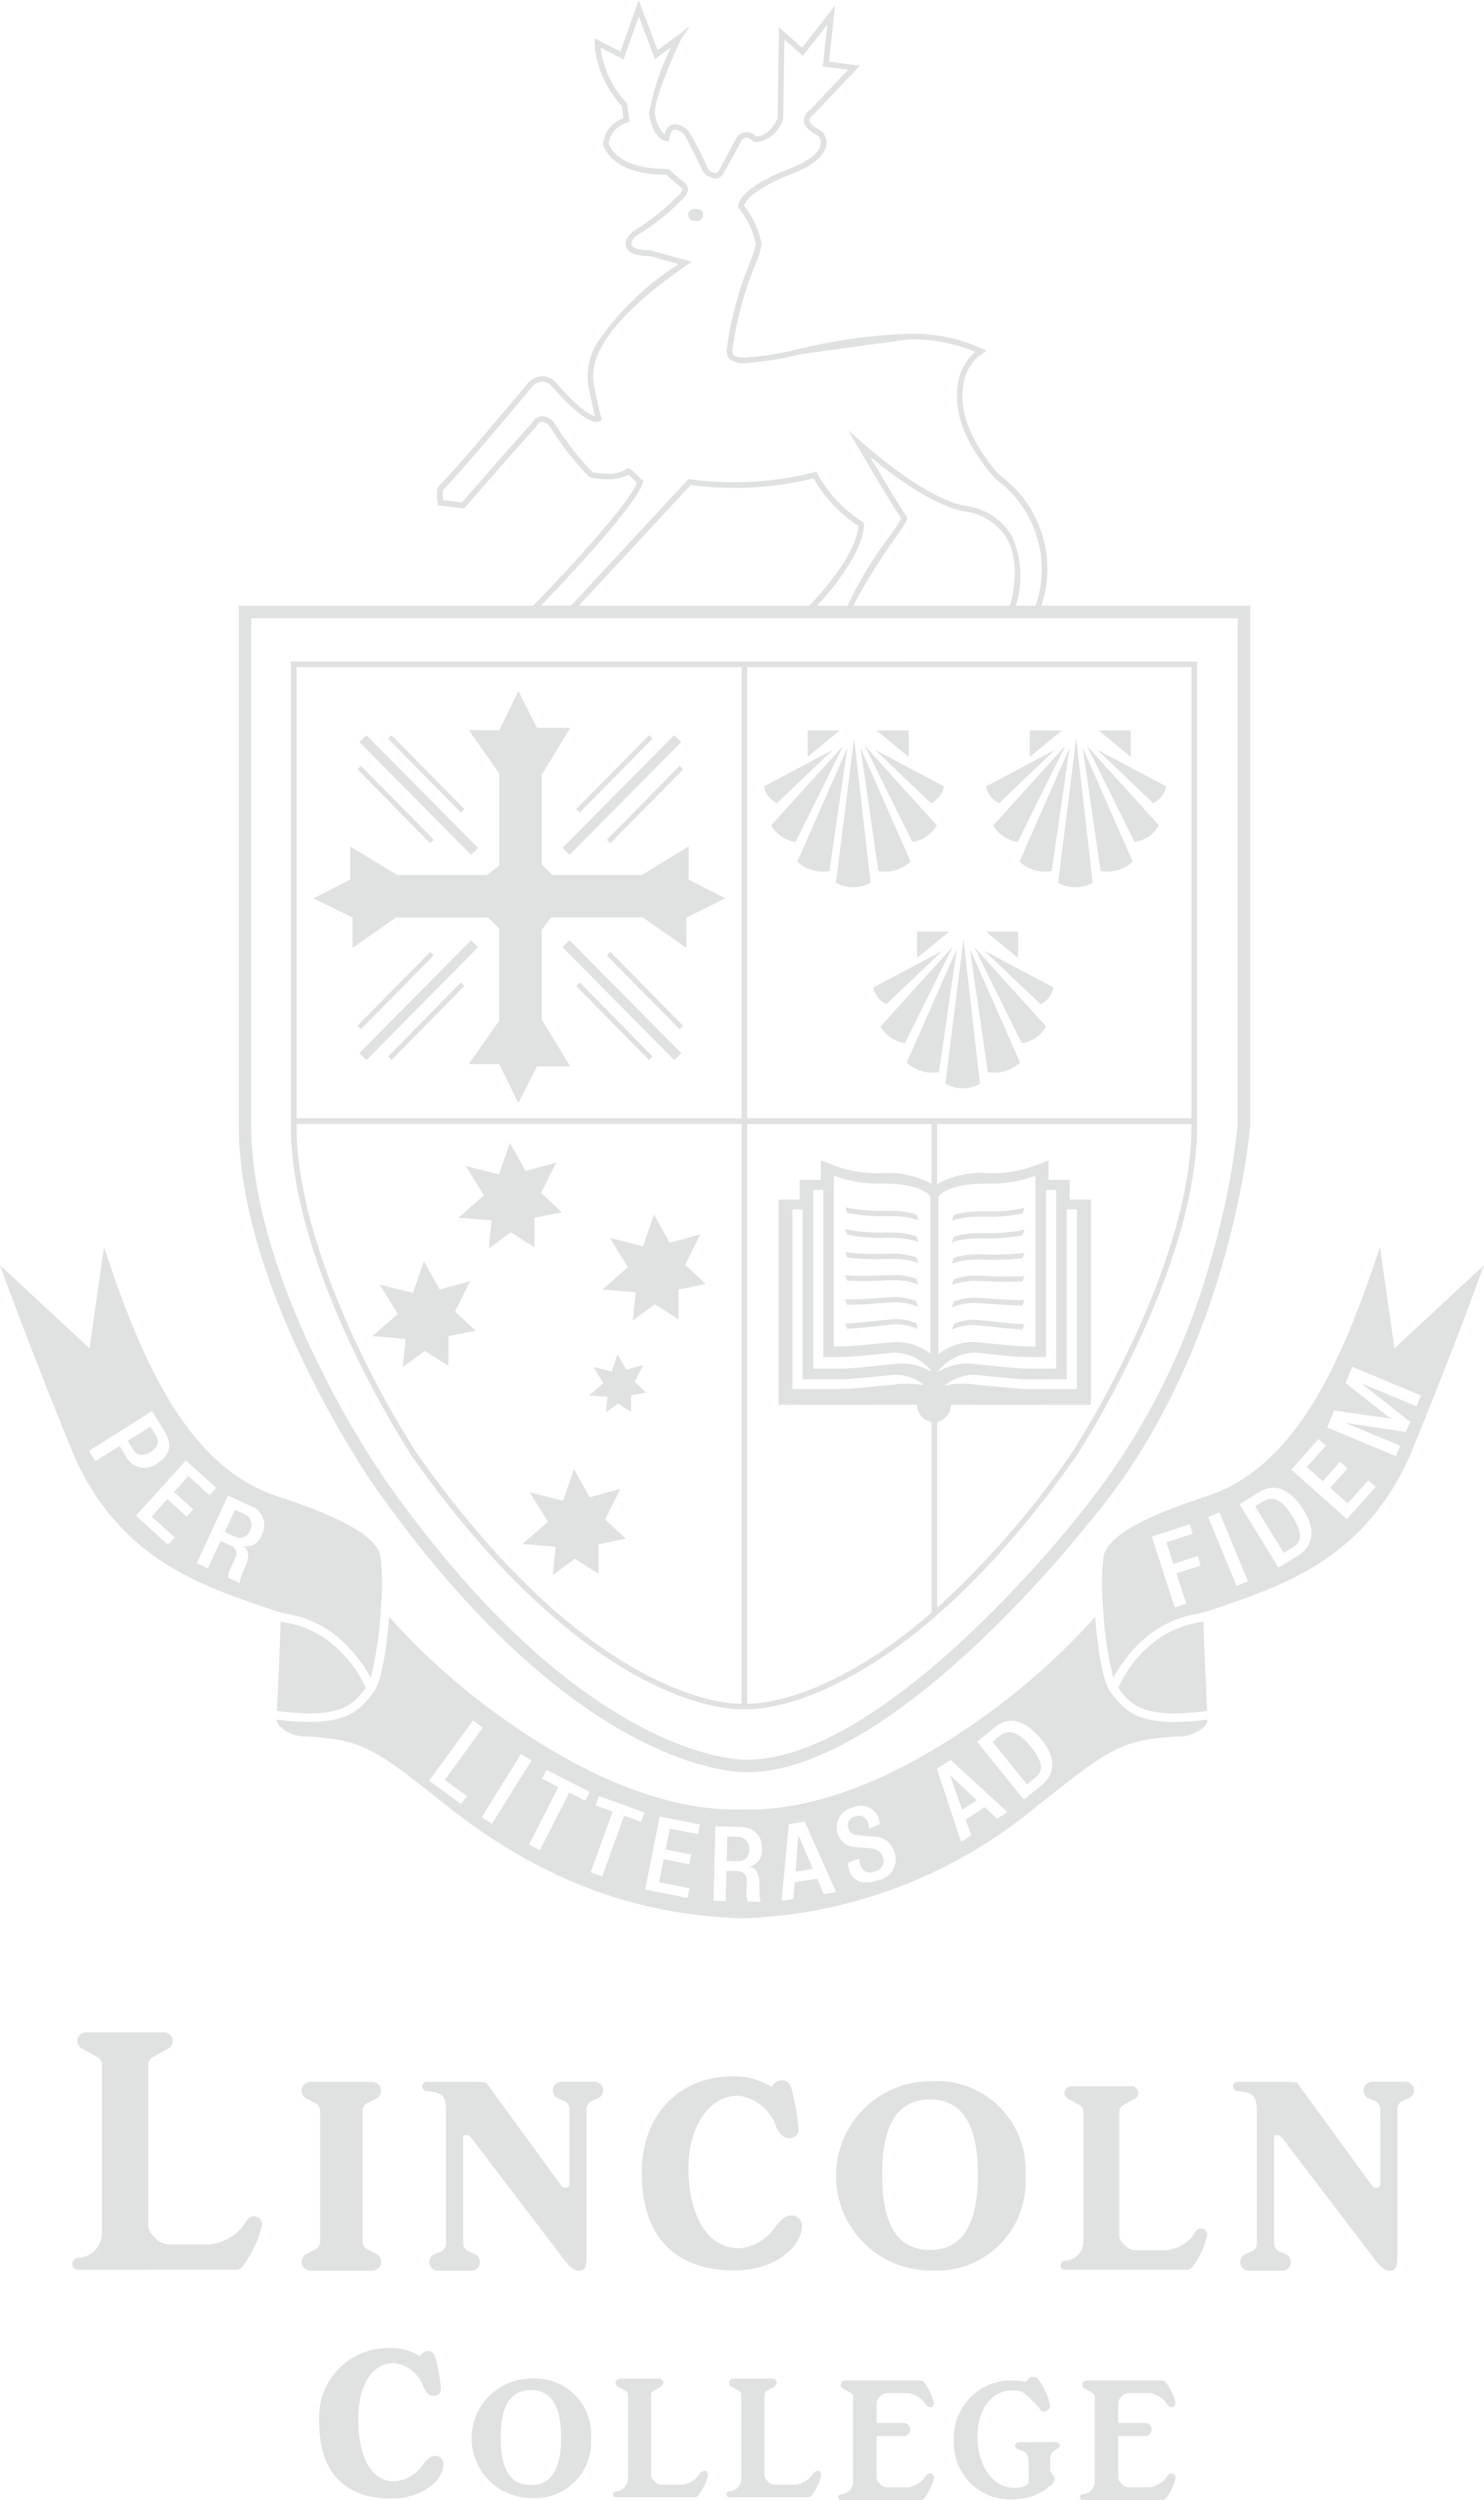<svg id="logo-footer" xmlns="http://www.w3.org/2000/svg" xmlns:xlink="http://www.w3.org/1999/xlink" width="100" height="168.404" viewBox="0 0 100 168.404">
  <defs>
    <style>
      .cls-1 {
        fill: none;
      }

      .cls-2 {
        clip-path: url(#clip-path);
      }

      .cls-3 {
        fill: #e0e2e2;
      }
    </style>
    <clipPath id="clip-path">
      <rect id="Rectangle_1063" data-name="Rectangle 1063" class="cls-1" width="100" height="168.404"/>
    </clipPath>
  </defs>
  <g id="Group_1119" data-name="Group 1119" class="cls-2">
    <path id="Path_5149" data-name="Path 5149" class="cls-3" d="M65.61,145.779c0-2.948-.8-5.066-3.225-5.066-2.443,0-3.225,2.118-3.225,5.066,0,2.932.782,5.066,3.225,5.066,2.427,0,3.225-2.134,3.225-5.066m3.2.078a5.986,5.986,0,0,1-6.38,6.378,6.378,6.378,0,1,1,0-12.757,5.985,5.985,0,0,1,6.38,6.378" transform="translate(0.285 0.709)"/>
    <path id="Path_5150" data-name="Path 5150" class="cls-3" d="M37.646,163.384c0-1.86-.5-3.2-2.034-3.2s-2.035,1.336-2.035,3.2.493,3.2,2.035,3.2,2.034-1.347,2.034-3.2m2.022.049a3.777,3.777,0,0,1-4.025,4.024,4.024,4.024,0,1,1,0-8.049,3.776,3.776,0,0,1,4.025,4.024" transform="translate(0.161 0.811)"/>
    <path id="Path_5151" data-name="Path 5151" class="cls-3" d="M25.269,151.119l-.611-.313a.6.6,0,0,1-.326-.531v-.05h0v-8.742a.594.594,0,0,1,.324-.522l.611-.313A.6.6,0,0,0,25,139.522H20.805a.6.6,0,0,0-.27,1.127l.611.313a.6.6,0,0,1,.325.531v.05h0v8.606l0,.077v.05a.6.6,0,0,1-.325.531l-.611.313a.6.6,0,0,0,.27,1.127H25a.6.6,0,0,0,.271-1.127" transform="translate(0.103 0.71)"/>
    <path id="Path_5152" data-name="Path 5152" class="cls-3" d="M39.917,139.514H37.692a.586.586,0,0,0-.224,1.127l.4.166a.585.585,0,0,1,.359.541v.373h.005v4.675c0,.309-.4.361-.57.1l-5.012-6.881c-.057-.088-.56-.093-.665-.093H28.613a.31.31,0,0,0-.025.619c1.062.094,1.325.288,1.325,1.406v8.866a.586.586,0,0,1-.361.541l-.4.166a.586.586,0,0,0,.225,1.127h2.236a.586.586,0,0,0,.225-1.127l-.4-.166a.586.586,0,0,1-.361-.541v-.373h-.01v-6.717c0-.31.4-.259.571,0l6.091,7.991s.614.932,1.072.932.577-.167.582-1.011v-9.888a.585.585,0,0,1,.359-.541l.4-.166a.586.586,0,0,0-.224-1.127" transform="translate(0.144 0.71)"/>
    <path id="Path_5153" data-name="Path 5153" class="cls-3" d="M94.277,139.514H92.051a.586.586,0,0,0-.224,1.127l.4.166a.585.585,0,0,1,.359.541v.373h.005v4.675c0,.309-.4.361-.57.1l-5.012-6.881c-.057-.088-.56-.093-.665-.093H82.973a.31.31,0,0,0-.025.619c1.062.094,1.325.288,1.325,1.406v8.866a.586.586,0,0,1-.361.541l-.4.166a.586.586,0,0,0,.225,1.127h2.236a.586.586,0,0,0,.225-1.127l-.4-.166a.586.586,0,0,1-.361-.541v-.373h-.01v-6.717c0-.31.4-.259.571,0l6.091,7.991s.614.932,1.072.932.577-.167.582-1.011v-9.888a.585.585,0,0,1,.359-.541l.4-.166a.586.586,0,0,0-.224-1.127" transform="translate(0.42 0.71)"/>
    <path id="Path_5154" data-name="Path 5154" class="cls-3" d="M17.057,148.595a.573.573,0,0,0-.431.256l-.348.5-.044.057a3.443,3.443,0,0,1-2.135,1.084l-.049,0H11.365a1.319,1.319,0,0,1-.91-.413,2.285,2.285,0,0,1-.374-.454.891.891,0,0,1-.114-.509v-9.94h0v-.794a.579.579,0,0,1,.3-.506l1.04-.578a.6.6,0,0,0,.3-.392.578.578,0,0,0-.565-.7H5.8a.6.6,0,0,0-.59.432.579.579,0,0,0,.279.65l1.056.587a.579.579,0,0,1,.3.506v11.28A1.687,1.687,0,0,1,5.215,151.4a.411.411,0,0,0-.371.411.389.389,0,0,0,.389.389H9.968v-.008h5.924a.52.52,0,0,0,.335-.113,7.132,7.132,0,0,0,1.38-2.786.542.542,0,0,0-.55-.7" transform="translate(0.025 0.693)"/>
    <path id="Path_5155" data-name="Path 5155" class="cls-3" d="M47.211,165.611l-.216.128-.173.25-.022.028a1.724,1.724,0,0,1-1.067.543H44.366a.66.66,0,0,1-.455-.206l-.187-.228a.448.448,0,0,1-.057-.254V160.9h0v-.4a.29.29,0,0,1,.149-.252l.52-.288.151-.2a.289.289,0,0,0-.282-.35H41.58a.3.3,0,0,0-.294.216.29.29,0,0,0,.14.326l.528.293a.29.29,0,0,1,.149.252v5.641a.844.844,0,0,1-.812.869.206.206,0,0,0-.186.205.2.2,0,0,0,.195.195h2.367v0h2.963l.167-.056a3.555,3.555,0,0,0,.689-1.393.271.271,0,0,0-.274-.351" transform="translate(0.209 0.811)"/>
    <path id="Path_5156" data-name="Path 5156" class="cls-3" d="M54.808,165.611l-.216.128-.173.25-.022.028a1.724,1.724,0,0,1-1.067.543H51.963a.66.66,0,0,1-.455-.206l-.187-.228a.448.448,0,0,1-.057-.254V160.9h0v-.4a.29.29,0,0,1,.149-.252l.52-.288.151-.2a.289.289,0,0,0-.282-.35H49.177a.3.3,0,0,0-.294.216.29.29,0,0,0,.14.326l.528.293a.29.29,0,0,1,.149.252v5.641a.844.844,0,0,1-.812.869.206.206,0,0,0-.186.205.2.2,0,0,0,.195.195h2.367v0h2.963l.167-.056a3.555,3.555,0,0,0,.689-1.393.271.271,0,0,0-.274-.351" transform="translate(0.248 0.811)"/>
    <path id="Path_5157" data-name="Path 5157" class="cls-3" d="M80.545,149.394a.447.447,0,0,0-.334.2l-.268.387-.034.044a2.663,2.663,0,0,1-1.651.838H76.144a1.02,1.02,0,0,1-.7-.319,1.794,1.794,0,0,1-.288-.352.689.689,0,0,1-.088-.393v-7.686h0V141.5a.446.446,0,0,1,.23-.39l.8-.447a.458.458,0,0,0,.232-.3.448.448,0,0,0-.437-.541H71.838a.464.464,0,0,0-.455.335.447.447,0,0,0,.215.5l.817.454a.446.446,0,0,1,.229.39v8.722a1.3,1.3,0,0,1-1.255,1.345.319.319,0,0,0-.287.318.3.3,0,0,0,.3.3h3.661v-.006h4.581a.4.4,0,0,0,.258-.087,5.509,5.509,0,0,0,1.067-2.154.419.419,0,0,0-.425-.543" transform="translate(0.362 0.711)"/>
    <path id="Path_5158" data-name="Path 5158" class="cls-3" d="M62.355,165.775l-.217.129-.175.252-.022.029a1.734,1.734,0,0,1-1.076.546H59.487a.663.663,0,0,1-.458-.208l-.188-.229a.445.445,0,0,1-.057-.256v-2.754H60.6a.442.442,0,0,0,0-.884H58.783v-1.37h0v-.017l.055-.185.188-.229a.663.663,0,0,1,.458-.208h1.378a1.737,1.737,0,0,1,1.076.547l.022.028.175.252.217.129a.273.273,0,0,0,.277-.353,3.6,3.6,0,0,0-.7-1.4l-.169-.057H56.681a.3.3,0,0,0-.3.218.292.292,0,0,0,.141.328l.532.3a.29.29,0,0,1,.15.254v5.684a.85.85,0,0,1-.818.876.207.207,0,0,0-.187.207.2.2,0,0,0,.2.2h2.386v0h2.985l.169-.057a3.6,3.6,0,0,0,.7-1.4.274.274,0,0,0-.277-.354" transform="translate(0.286 0.811)"/>
    <path id="Path_5159" data-name="Path 5159" class="cls-3" d="M78.556,165.775l-.217.129-.175.252-.023.029a1.73,1.73,0,0,1-1.075.546H75.688a.663.663,0,0,1-.458-.208l-.188-.229a.445.445,0,0,1-.057-.256v-2.754H76.8a.442.442,0,0,0,0-.884H74.984v-1.37h0v-.017l.055-.185.188-.229a.663.663,0,0,1,.458-.208h1.378a1.733,1.733,0,0,1,1.075.547l.023.028.175.252.217.129a.273.273,0,0,0,.277-.353,3.584,3.584,0,0,0-.7-1.4l-.169-.057H72.882a.3.3,0,0,0-.3.218.292.292,0,0,0,.141.328l.532.3a.29.29,0,0,1,.15.254v5.684a.85.85,0,0,1-.818.876.207.207,0,0,0-.187.207.2.2,0,0,0,.2.2h2.386v0h2.985l.169-.057a3.586,3.586,0,0,0,.7-1.4.274.274,0,0,0-.277-.354" transform="translate(0.368 0.811)"/>
    <path id="Path_5160" data-name="Path 5160" class="cls-3" d="M51.785,139.872a.773.773,0,0,1,.681-.454c.435,0,.624.322.757.984a16.973,16.973,0,0,1,.379,2.31.592.592,0,0,1-.662.605c-.4,0-.625-.3-.852-.757a3.1,3.1,0,0,0-2.555-2.1c-2.082,0-3.359,2.232-3.359,4.9,0,3.027,1.2,5.375,3.4,5.375a3.24,3.24,0,0,0,2.5-1.514c.36-.417.625-.7,1.022-.7a.686.686,0,0,1,.72.757c0,1.268-1.7,2.953-4.58,2.953-3.294,0-6.208-1.646-6.208-6.586,0-4.183,2.82-6.492,6.076-6.492a4.805,4.805,0,0,1,2.688.719" transform="translate(0.219 0.708)"/>
    <path id="Path_5161" data-name="Path 5161" class="cls-3" d="M28.2,157.919a.6.6,0,0,1,.529-.353c.338,0,.484.25.587.764a13.14,13.14,0,0,1,.293,1.79.459.459,0,0,1-.514.469c-.309,0-.484-.234-.66-.587a2.406,2.406,0,0,0-1.982-1.628c-1.614,0-2.421,1.7-2.421,3.771,0,2.349.749,4.2,2.451,4.2a2.511,2.511,0,0,0,1.937-1.175c.278-.323.484-.543.793-.543a.531.531,0,0,1,.557.587c0,.983-1.321,2.29-3.551,2.29-2.554,0-4.814-1.276-4.814-5.107a4.652,4.652,0,0,1,4.712-5.034,3.729,3.729,0,0,1,2.084.558" transform="translate(0.109 0.8)"/>
    <path id="Path_5162" data-name="Path 5162" class="cls-3" d="M70.729,164.249c.184-.119.368-.162.368-.346,0-.13-.12-.216-.336-.216l-2.344.011c-.227,0-.336.086-.346.216,0,.216.216.259.432.335.442.162.485.421.485,1.135v.9a.339.339,0,0,1-.248.367,1.906,1.906,0,0,1-.7.12c-1.545,0-2.5-1.578-2.5-3.512,0-1.718.952-3.046,2.3-3.046.128,0,.073-.005.192-.005a3.091,3.091,0,0,1,.351.038.716.716,0,0,1,.2.083l-.009-.013.036.032a5.7,5.7,0,0,1,1.187,1.181.3.3,0,0,0,.428.049l.09-.072a.305.305,0,0,0,.117-.263,4.091,4.091,0,0,0-.829-1.82.305.305,0,0,0-.244-.122h-.13a.3.3,0,0,0-.257.141l-.067.1-.156.08-.208-.032-.013,0-.057-.008c-.138-.02-.282-.034-.435-.043h-.164a3.842,3.842,0,0,0-3.918,4.021,3.783,3.783,0,0,0,3.944,3.987,3.937,3.937,0,0,0,2.323-.724l.092-.085h0c.6-.392.439-.733.348-.778l-.224-.319v-.256c0-.68,0-.94.291-1.135" transform="translate(0.325 0.81)"/>
    <path id="Path_5163" data-name="Path 5163" class="cls-3" d="M83.319,75.789a50.925,50.925,0,0,1-1.805,9.042,47.04,47.04,0,0,1-8.938,17.288l-.01.013-.011.013c-.528.668-13.037,16.387-22.3,16.387h-.078c-.517,0-3.306-.121-7.6-2.5C36.927,112.9,31.3,107.385,25.853,99.645A64.894,64.894,0,0,1,21.2,91.529c-2.846-5.886-4.35-11.316-4.35-15.7V41.644H83.319Zm-22.2-52.923a10.922,10.922,0,0,1,4.518.838h0l-.046.032,0,.008a3.424,3.424,0,0,0-1.12,2.084c-.3,1.923.41,3.864,2.235,6.109a3.927,3.927,0,0,0,.458.448A7.494,7.494,0,0,1,69.7,40.8H68.372a6.584,6.584,0,0,0-.3-4.761A4.26,4.26,0,0,0,65,34.079c-.6-.087-2.878-.661-7.056-4.336l-.874-.769.585,1.007c.345.592,2.107,3.611,2.994,4.944l0,.006a12.413,12.413,0,0,1-.784,1.2,25.5,25.5,0,0,0-2.835,4.67H54.978c.715-.765,3.1-3.464,3.167-5.467l0-.1-.077-.059-.138-.1a8.758,8.758,0,0,1-2.925-3.168l-.072-.148-.156.051a21.889,21.889,0,0,1-8.379.47l-.092-.009-7.9,8.522H36.369c1.093-1.129,6.4-6.671,6.87-8.28l.036-.145-.127-.074a2.908,2.908,0,0,1-.276-.266c-.335-.347-.537-.556-.736-.427a2.321,2.321,0,0,1-1.383.3,4.456,4.456,0,0,1-.885-.086l-.045-.02a20.376,20.376,0,0,1-2.557-3.325l-.027-.034a1.213,1.213,0,0,0-.8-.409.857.857,0,0,0-.672.459l-.03.04-.028.036c-.525.536-4.632,5.252-4.659,5.283l0,0-1.264-.16c-.068-.572-.015-.679,0-.7,1.08-1.084,3.646-4.137,5.024-5.777l.5-.6c.3-.364.457-.547.479-.571a.97.97,0,0,1,.677-.329.919.919,0,0,1,.66.337c2.306,2.648,3.068,2.44,3.245,2.314l.111-.078-.038-.13c-.167-.574-.291-1.178-.463-2.013l-.066-.324-.01-.171c-.057-.812-.233-3.283,6.3-7.783l.335-.231-2.8-.774-.064,0c-.674,0-1.123-.134-1.2-.36-.09-.253.258-.574.4-.662a15.256,15.256,0,0,0,2.911-2.3,1.638,1.638,0,0,0,.5-.675.7.7,0,0,0-.289-.6l-.024-.019a10.781,10.781,0,0,1-.945-.806l-.044-.04-.057-.007-.2-.007c-.762-.018-3.079-.071-3.8-1.7v0A1.714,1.714,0,0,1,42.2,8.258l.139-.053-.165-1.243-.04-.044a6.669,6.669,0,0,1-1.748-3.7V3.209L41.94,4l1.028-2.9,1.085,2.888,1.1-.825a16.581,16.581,0,0,0-1.49,4.409l0,.029c.047.4.267,1.728,1.127,1.9l.189.038.035-.19c.079-.432.2-.616.4-.616a1.087,1.087,0,0,1,.649.39c.034.045.225.377,1.251,2.471l.033.048a1.263,1.263,0,0,0,.768.391.7.7,0,0,0,.6-.419L49.81,9.611l.012-.029a.459.459,0,0,1,.386-.31.708.708,0,0,1,.451.234l.031.028.039.014.151.017c.194,0,1.19-.071,1.8-1.474l.015-.035.08-5.389,1.241,1.1L55.67,1.649l-.312,2.82L57.07,4.7,54.495,7.419a.846.846,0,0,0-.414.7c.015.351.336.693.953,1.017l.02.013a.713.713,0,0,1,.155.6c-.1.537-.78,1.08-1.949,1.568-.034.012-3.461,1.211-3.6,2.571l-.007.074.045.06a5.666,5.666,0,0,1,1.14,2.367l.009.107a8.839,8.839,0,0,1-.4,1.2,23.651,23.651,0,0,0-1.565,5.857.76.76,0,0,0,.175.6,1.458,1.458,0,0,0,1.08.31,21.586,21.586,0,0,0,3.733-.6m7.093,10.853c-.56-.84-1.535-2.459-2.415-3.956,3.72,3.09,5.812,3.607,6.386,3.692a3.89,3.89,0,0,1,2.809,1.778c1.025,1.749.336,4.217.229,4.569H57.423a35.567,35.567,0,0,1,2.76-4.456c.946-1.38.946-1.38.785-1.627M54.451,40.8H38.925l7.535-8.127a22.554,22.554,0,0,0,8.283-.447A9.228,9.228,0,0,0,57.727,35.4l.034.021c-.15,1.977-2.657,4.7-3.166,5.233Zm15.646,0a7.823,7.823,0,0,0-2.685-8.7A4.037,4.037,0,0,1,67,31.71L67,31.7c-1.756-2.157-2.441-4-2.158-5.813a3.023,3.023,0,0,1,1.007-1.867l.564-.4-.625-.267a11.266,11.266,0,0,0-4.67-.87A36.411,36.411,0,0,0,53.8,23.494a21.413,21.413,0,0,1-3.653.592c-.569,0-.75-.13-.8-.187a.38.38,0,0,1-.074-.317,23.32,23.32,0,0,1,1.542-5.753,5.2,5.2,0,0,0,.421-1.358l-.008-.109a6.03,6.03,0,0,0-1.168-2.5c.179-.765,2.067-1.745,3.343-2.186,1.322-.552,2.057-1.175,2.185-1.851a1.076,1.076,0,0,0-.261-.945l-.1-.073c-.673-.352-.756-.608-.76-.7-.005-.078.037-.208.264-.38l3.131-3.3-2.08-.281L56.194.359,53.967,3.218,52.409,1.832l-.091,6.141C51.8,9.127,51.031,9.186,50.88,9.186h-.009a1.015,1.015,0,0,0-.663-.293.824.824,0,0,0-.739.55l-1.076,1.994c-.129.224-.233.224-.272.224a.859.859,0,0,1-.474-.254,21.638,21.638,0,0,0-1.3-2.536,1.381,1.381,0,0,0-.925-.509c-.464,0-.643.4-.723.7a2.3,2.3,0,0,1-.649-1.5c.01-1.165,1.615-4.622,1.756-4.895l.6-.908-2.17,1.623L42.958,0,41.727,3.468l-1.745-.89.024.653a7.01,7.01,0,0,0,1.806,3.9l.112.833a2.048,2.048,0,0,0-1.375,1.722v.08l.031.076c.815,1.849,3.314,1.908,4.144,1.927h.093a11.177,11.177,0,0,0,.927.787c.13.124.169.212.163.253a1.59,1.59,0,0,1-.389.459l-.017.018a14.808,14.808,0,0,1-2.836,2.242c-.214.137-.729.6-.549,1.108.142.406.666.612,1.568.612H43.7l1.958.542a18.912,18.912,0,0,0-5.42,5.188,4.26,4.26,0,0,0-.711,2.7l.008.164.075.38c.151.734.265,1.29.405,1.809-.3-.074-1.057-.452-2.6-2.221a1.294,1.294,0,0,0-.951-.472,1.355,1.355,0,0,0-.951.444c-.034.038-.16.189-.5.591l-.5.6c-1.375,1.635-3.934,4.68-5,5.746-.137.124-.2.33-.117,1.021l.038.292,1.752.221.139-.155c.034-.04,4.194-4.815,4.653-5.275l.024-.029.023-.031.043-.057c.067-.1.194-.294.36-.294a.872.872,0,0,1,.521.287A20.221,20.221,0,0,0,39.6,32.1l.147.074a4.463,4.463,0,0,0,1.01.107,2.787,2.787,0,0,0,1.512-.309,4.491,4.491,0,0,1,.335.325c.1.1.172.177.234.234-.562,1.394-4.5,5.725-6.934,8.207l-.059.061H16.011V75.825c0,10.994,8.774,23.763,9.15,24.3C38.329,118.838,49,119.375,50.174,119.375h.078c9.729,0,22.441-16.044,22.964-16.708,9.707-11.344,10.93-26.649,10.945-26.843V40.8Z" transform="translate(0.081)"/>
    <path id="Path_5164" data-name="Path 5164" class="cls-3" d="M32.774,61.569H26.568l-2.92,2.048V61.569l-2.63-1.29,2.471-1.263V56.777l3.16,1.924H32.7l.837-.628V51.867l-2.053-2.918h2.053l1.287-2.635,1.26,2.477h2.239L36.4,51.948v6.046l.7.708h6.046L46.3,56.777v2.238l2.473,1.263-2.627,1.29v2.048l-2.923-2.048h-6.2l-.623.83v6.045L38.319,71.6H36.08l-1.26,2.47-1.287-2.628H31.479l2.053-2.918V62.319Z" transform="translate(0.107 0.236)"/>
    <path id="Path_5165" data-name="Path 5165" class="cls-3" d="M31.62,57.335l-7.524-7.6.473-.466,7.525,7.6Z" transform="translate(0.123 0.251)"/>
    <path id="Path_5166" data-name="Path 5166" class="cls-3" d="M30.925,54.486l-4.909-4.98.238-.236,4.909,4.98Z" transform="translate(0.132 0.251)"/>
    <path id="Path_5167" data-name="Path 5167" class="cls-3" d="M28.873,56.543,23.966,51.56l.238-.235,4.907,4.982Z" transform="translate(0.122 0.261)"/>
    <path id="Path_5168" data-name="Path 5168" class="cls-3" d="M24.569,71.083l-.474-.466,7.525-7.6.473.466Z" transform="translate(0.123 0.32)"/>
    <path id="Path_5169" data-name="Path 5169" class="cls-3" d="M26.254,71.067l-.238-.236,4.909-4.987.238.236Z" transform="translate(0.132 0.335)"/>
    <path id="Path_5170" data-name="Path 5170" class="cls-3" d="M24.2,69.009l-.238-.236,4.907-4.98.238.236Z" transform="translate(0.122 0.324)"/>
    <path id="Path_5171" data-name="Path 5171" class="cls-3" d="M38.184,57.337l-.474-.471,7.53-7.6.473.471Z" transform="translate(0.192 0.251)"/>
    <path id="Path_5172" data-name="Path 5172" class="cls-3" d="M38.869,54.486l-.238-.236,4.907-4.98.238.236Z" transform="translate(0.196 0.251)"/>
    <path id="Path_5173" data-name="Path 5173" class="cls-3" d="M40.919,56.543l-.238-.236,4.909-4.982.238.235Z" transform="translate(0.207 0.261)"/>
    <path id="Path_5174" data-name="Path 5174" class="cls-3" d="M45.239,71.083l-7.529-7.6.473-.466,7.53,7.6Z" transform="translate(0.192 0.32)"/>
    <path id="Path_5175" data-name="Path 5175" class="cls-3" d="M43.538,71.067l-4.907-4.987.238-.236,4.907,4.987Z" transform="translate(0.196 0.335)"/>
    <path id="Path_5176" data-name="Path 5176" class="cls-3" d="M45.59,69.009l-4.909-4.98.238-.236,4.909,4.98Z" transform="translate(0.207 0.324)"/>
    <path id="Path_5177" data-name="Path 5177" class="cls-3" d="M27.012,91.654l.192-1.891-2.235-.192,1.712-1.491L25.457,86.1l2.245.56.735-2.137,1.06,1.908,2.063-.565-1.024,2.046,1.392,1.3-1.838.361v2L28.5,90.569Z" transform="translate(0.127 0.43)"/>
    <path id="Path_5178" data-name="Path 5178" class="cls-3" d="M32.785,83.708l.188-1.894-2.236-.179,1.718-1.5-1.229-1.981,2.246.56.732-2.132,1.061,1.906,2.067-.565L36.3,79.97l1.4,1.3-1.84.369v1.994l-1.6-1.012Z" transform="translate(0.156 0.389)"/>
    <path id="Path_5179" data-name="Path 5179" class="cls-3" d="M37.074,105.588l.192-1.9-2.237-.182,1.717-1.5-1.231-1.986,2.25.57.732-2.135,1.06,1.9,2.065-.561L40.6,101.854l1.392,1.292-1.841.368v2L38.557,104.5Z" transform="translate(0.178 0.501)"/>
    <path id="Path_5180" data-name="Path 5180" class="cls-3" d="M42.447,88.524l.183-1.889-2.236-.192,1.715-1.5-1.225-1.976,2.244.567.732-2.139,1.06,1.9,2.065-.56-1.022,2.048,1.394,1.294-1.843.369v2L43.92,87.442Z" transform="translate(0.205 0.414)"/>
    <path id="Path_5181" data-name="Path 5181" class="cls-3" d="M40.636,94.677l.1-1.046-1.23-.1.946-.823-.671-1.093,1.232.31.4-1.169L42,91.8l1.136-.309-.563,1.129.765.718-1.01.2v1.1l-.878-.557Z" transform="translate(0.201 0.462)"/>
    <path id="Path_5182" data-name="Path 5182" class="cls-3" d="M56.311,48.956l-2.163,1.779V48.956Z" transform="translate(0.275 0.249)"/>
    <path id="Path_5183" data-name="Path 5183" class="cls-3" d="M58.765,48.956l2.168,1.779V48.956Z" transform="translate(0.299 0.249)"/>
    <path id="Path_5184" data-name="Path 5184" class="cls-3" d="M56.835,50.108l-3.379,7.676a2.542,2.542,0,0,0,2.163.637Z" transform="translate(0.272 0.255)"/>
    <path id="Path_5185" data-name="Path 5185" class="cls-3" d="M57.269,49.464l-1.225,9.744a2.345,2.345,0,0,0,2.333,0Z" transform="translate(0.285 0.252)"/>
    <path id="Path_5186" data-name="Path 5186" class="cls-3" d="M56.564,49.971,51.7,55.343a2.274,2.274,0,0,0,1.645,1.12Z" transform="translate(0.263 0.254)"/>
    <path id="Path_5187" data-name="Path 5187" class="cls-3" d="M55.87,50.245l-4.655,2.473a1.6,1.6,0,0,0,.876,1.129Z" transform="translate(0.26 0.256)"/>
    <path id="Path_5188" data-name="Path 5188" class="cls-3" d="M57.69,50.108l3.377,7.676a2.543,2.543,0,0,1-2.171.637Z" transform="translate(0.293 0.255)"/>
    <path id="Path_5189" data-name="Path 5189" class="cls-3" d="M57.969,49.971l4.863,5.372a2.282,2.282,0,0,1-1.645,1.12Z" transform="translate(0.295 0.254)"/>
    <path id="Path_5190" data-name="Path 5190" class="cls-3" d="M58.66,50.245l4.654,2.473a1.6,1.6,0,0,1-.876,1.129Z" transform="translate(0.298 0.256)"/>
    <path id="Path_5191" data-name="Path 5191" class="cls-3" d="M71.21,48.956l-2.171,1.779V48.956Z" transform="translate(0.351 0.249)"/>
    <path id="Path_5192" data-name="Path 5192" class="cls-3" d="M73.66,48.956l2.164,1.779V48.956Z" transform="translate(0.375 0.249)"/>
    <path id="Path_5193" data-name="Path 5193" class="cls-3" d="M71.727,50.108,68.35,57.784a2.546,2.546,0,0,0,2.169.637Z" transform="translate(0.348 0.255)"/>
    <path id="Path_5194" data-name="Path 5194" class="cls-3" d="M72.158,49.464,70.94,59.208a2.333,2.333,0,0,0,2.328,0Z" transform="translate(0.361 0.252)"/>
    <path id="Path_5195" data-name="Path 5195" class="cls-3" d="M71.454,49.971l-4.86,5.372a2.274,2.274,0,0,0,1.645,1.12Z" transform="translate(0.339 0.254)"/>
    <path id="Path_5196" data-name="Path 5196" class="cls-3" d="M70.764,50.245,66.11,52.718a1.6,1.6,0,0,0,.876,1.129Z" transform="translate(0.336 0.256)"/>
    <path id="Path_5197" data-name="Path 5197" class="cls-3" d="M72.585,50.108l3.377,7.676a2.549,2.549,0,0,1-2.169.637Z" transform="translate(0.369 0.255)"/>
    <path id="Path_5198" data-name="Path 5198" class="cls-3" d="M72.863,49.971l4.863,5.372a2.278,2.278,0,0,1-1.648,1.12Z" transform="translate(0.371 0.254)"/>
    <path id="Path_5199" data-name="Path 5199" class="cls-3" d="M73.557,50.245l4.654,2.473a1.617,1.617,0,0,1-.876,1.129Z" transform="translate(0.374 0.256)"/>
    <path id="Path_5200" data-name="Path 5200" class="cls-3" d="M63.646,62.436l-2.161,1.775V62.436Z" transform="translate(0.313 0.318)"/>
    <path id="Path_5201" data-name="Path 5201" class="cls-3" d="M66.1,62.436l2.171,1.775V62.436Z" transform="translate(0.336 0.318)"/>
    <path id="Path_5202" data-name="Path 5202" class="cls-3" d="M64.17,63.587l-3.381,7.668a2.553,2.553,0,0,0,2.173.642Z" transform="translate(0.309 0.323)"/>
    <path id="Path_5203" data-name="Path 5203" class="cls-3" d="M64.6,62.943,63.38,72.68a2.333,2.333,0,0,0,2.333,0Z" transform="translate(0.322 0.32)"/>
    <path id="Path_5204" data-name="Path 5204" class="cls-3" d="M63.9,63.445l-4.863,5.377a2.272,2.272,0,0,0,1.647,1.119Z" transform="translate(0.3 0.323)"/>
    <path id="Path_5205" data-name="Path 5205" class="cls-3" d="M63.207,63.723l-4.659,2.471a1.62,1.62,0,0,0,.879,1.129Z" transform="translate(0.298 0.324)"/>
    <path id="Path_5206" data-name="Path 5206" class="cls-3" d="M65.027,63.587l3.381,7.668a2.558,2.558,0,0,1-2.175.642Z" transform="translate(0.331 0.323)"/>
    <path id="Path_5207" data-name="Path 5207" class="cls-3" d="M65.3,63.445l4.863,5.377a2.263,2.263,0,0,1-1.645,1.119Z" transform="translate(0.332 0.323)"/>
    <path id="Path_5208" data-name="Path 5208" class="cls-3" d="M66,63.723l4.657,2.471a1.614,1.614,0,0,1-.872,1.129Z" transform="translate(0.336 0.324)"/>
    <path id="Path_5209" data-name="Path 5209" class="cls-3" d="M46.324,14.408c0-.117.14-.211.312-.211s.32.094.32.211-.14.209-.32.209-.312-.1-.312-.209" transform="translate(0.236 0.072)"/>
    <path id="Path_5210" data-name="Path 5210" class="cls-3" d="M46.636,14.33c-.116,0-.178.059-.178.078s.065.076.178.076.185-.056.185-.076-.063-.078-.185-.078m0,.42c-.249,0-.445-.15-.445-.342s.2-.344.445-.344.453.15.453.344-.2.342-.453.342" transform="translate(0.235 0.072)"/>
    <path id="Path_5211" data-name="Path 5211" class="cls-3" d="M46.531,14.408l.106.024.113-.024-.113-.025Zm.106.13c-.13,0-.231-.069-.231-.129s.1-.132.231-.132.238.069.238.132-.1.129-.238.129m0-.42c-.22,0-.393.129-.393.291s.173.288.393.288.4-.127.4-.288-.176-.291-.4-.291m0,.685a.406.406,0,1,1,0-.79.407.407,0,1,1,0,.79" transform="translate(0.235 0.071)"/>
    <path id="Path_5212" data-name="Path 5212" class="cls-3" d="M59.417,82.6a11.934,11.934,0,0,1-2.748-.222l.133.366a11.065,11.065,0,0,0,2.619.213l.666.016a5.52,5.52,0,0,1,1.512.263l-.133-.375a4.917,4.917,0,0,0-1.359-.249Z" transform="translate(0.288 0.419)"/>
    <path id="Path_5213" data-name="Path 5213" class="cls-3" d="M59.452,84.018a16.686,16.686,0,0,1-2.782-.1l.132.363a16.469,16.469,0,0,0,2.663.1h.6a4.723,4.723,0,0,1,1.531.275l-.132-.381a4.485,4.485,0,0,0-1.387-.256Z" transform="translate(0.288 0.427)"/>
    <path id="Path_5214" data-name="Path 5214" class="cls-3" d="M59.493,85.454a24.822,24.822,0,0,1-2.824.02l.133.36a23.062,23.062,0,0,0,2.706-.024l.526-.009a4.357,4.357,0,0,1,1.559.292l-.132-.388a3.957,3.957,0,0,0-1.416-.258Z" transform="translate(0.288 0.435)"/>
    <path id="Path_5215" data-name="Path 5215" class="cls-3" d="M59.526,86.947l-.31.021c-.813.055-1.9.136-2.547.12l.132.36c.675.014,1.627-.063,2.436-.121l.317-.022.455-.019a3.822,3.822,0,0,1,1.568.3l-.13-.389a3.862,3.862,0,0,0-1.434-.269Z" transform="translate(0.288 0.442)"/>
    <path id="Path_5216" data-name="Path 5216" class="cls-3" d="M59.984,88.406l-.887.082c-.732.074-1.8.189-2.426.214l.132.358c.644-.027,1.588-.139,2.334-.214l.848-.082a3.583,3.583,0,0,1,1.588.309l-.13-.391a3.493,3.493,0,0,0-1.458-.275" transform="translate(0.288 0.45)"/>
    <path id="Path_5217" data-name="Path 5217" class="cls-3" d="M65.961,82.642l-.691.015a5.11,5.11,0,0,0-1.33.234l-.132.377a5.635,5.635,0,0,1,1.482-.258l.666-.01a11.056,11.056,0,0,0,2.619-.215l.133-.374a11.266,11.266,0,0,1-2.748.231" transform="translate(0.325 0.419)"/>
    <path id="Path_5218" data-name="Path 5218" class="cls-3" d="M65.961,81.186l-.691.015a5.11,5.11,0,0,0-1.33.234l-.132.377a5.672,5.672,0,0,1,1.482-.259l.666-.009a11.056,11.056,0,0,0,2.619-.215l.133-.374a11.265,11.265,0,0,1-2.748.231" transform="translate(0.325 0.412)"/>
    <path id="Path_5219" data-name="Path 5219" class="cls-3" d="M65.926,84.067H65.3a4.26,4.26,0,0,0-1.357.244l-.132.38a4.83,4.83,0,0,1,1.51-.268h.6a16,16,0,0,0,2.66-.1l.132-.355a18.149,18.149,0,0,1-2.784.1" transform="translate(0.325 0.427)"/>
    <path id="Path_5220" data-name="Path 5220" class="cls-3" d="M65.89,85.5l-.56-.012a4.172,4.172,0,0,0-1.388.254l-.132.383a4.409,4.409,0,0,1,1.537-.277l.526.009a24.76,24.76,0,0,0,2.706.027l.133-.361A26.587,26.587,0,0,1,65.89,85.5" transform="translate(0.325 0.435)"/>
    <path id="Path_5221" data-name="Path 5221" class="cls-3" d="M66.167,87.016l-.315-.024-.493-.018a3.667,3.667,0,0,0-1.42.261l-.133.388a4.117,4.117,0,0,1,1.565-.3l.451.023.317.024c.815.053,1.766.134,2.436.119l.132-.358c-.65.012-1.724-.058-2.541-.118" transform="translate(0.325 0.442)"/>
    <path id="Path_5222" data-name="Path 5222" class="cls-3" d="M66.279,88.532l-.88-.082a3.447,3.447,0,0,0-1.457.276l-.132.386a3.626,3.626,0,0,1,1.589-.3l.838.078c.747.077,1.691.19,2.339.216l.133-.361c-.632-.021-1.7-.132-2.429-.211" transform="translate(0.325 0.45)"/>
    <path id="Path_5223" data-name="Path 5223" class="cls-3" d="M59.417,81.141a11.934,11.934,0,0,1-2.748-.222l.133.366a11.066,11.066,0,0,0,2.619.213l.666.016a5.52,5.52,0,0,1,1.512.263l-.133-.375a4.917,4.917,0,0,0-1.359-.249Z" transform="translate(0.288 0.412)"/>
    <path id="Path_5224" data-name="Path 5224" class="cls-3" d="M80.188,75.1H50.254V44.714H80.188Zm-8.4,17.577V81.24h.679v12.1h-3.3c-.556,0-1.816-.132-2.654-.218l-.9-.08a5.264,5.264,0,0,0-2.021.065l0-.018a3.019,3.019,0,0,1,2.025-.7l.83.082c.9.09,2.13.217,2.726.217Zm-8.648-1.695V80.422l.05-.089c.006-.008.514-.83,3.176-.83a8.689,8.689,0,0,0,3.31-.53v11.5h-.507c-.556,0-1.816-.13-2.654-.213l-.9-.083a3.741,3.741,0,0,0-2.474.812m.035,1.089a3.175,3.175,0,0,1,2.438-1.186l.83.078c.9.1,2.13.222,2.726.222h1.224V79.937h.678V91.965h-1.9c-.556,0-1.816-.131-2.654-.218l-.9-.085a3.634,3.634,0,0,0-2.474.511v-.057ZM80.188,75.623c0,9.628-7.955,21.853-8.033,21.97a60.148,60.148,0,0,1-9.1,10.478V95.554a1.2,1.2,0,0,0,.922-1.077l0-.052.041-.02,9.39.005V80.58H71.982V79.25H70.557V77.942l-.651.241a8.278,8.278,0,0,1-3.465.619,6,6,0,0,0-3.39.736V75.495H80.188ZM60.156,90.175l-.9.082c-.836.084-2.095.214-2.651.214h-.514v-11.5A8.689,8.689,0,0,0,59.4,79.5c2.654,0,3.141.816,3.148.828l.051.084V90.962a3.769,3.769,0,0,0-2.448-.787m0,1.487-.9.085c-.838.087-2.095.218-2.651.218H54.7V79.937h.678V91.19H56.6c.593,0,1.825-.126,2.721-.222l.832-.078A3.2,3.2,0,0,1,62.6,92.076l.007.006v.063a3.721,3.721,0,0,0-2.448-.483M56.6,92.681c.593,0,1.825-.126,2.721-.216l.832-.082a3.057,3.057,0,0,1,1.945.635l-.022.053a5.991,5.991,0,0,0-1.923-.031l-.9.08c-.836.086-2.095.218-2.651.218H53.3V81.24h.681V92.681ZM50.39,114.537h-.137V75.495H62.672V79.52a5.991,5.991,0,0,0-3.344-.718,8.307,8.307,0,0,1-3.468-.619l-.652-.243v1.31H53.786V80.58H52.362V94.409l9.294-.005.04.023a1.187,1.187,0,0,0,.976,1.135V108.4c-6.8,5.9-11.571,6.133-12.282,6.133M49.874,75.1H19.886V44.714H49.874Zm0,39.433h-.138c-1.011,0-10.216-.475-21.8-16.939a66.5,66.5,0,0,1-4.061-7.426c-1.82-3.887-3.99-9.566-3.99-14.55v-.129H49.874Zm.38-70.2H19.507V75.1H19.5v.519c0,5.054,2.19,10.789,4.027,14.71a66.787,66.787,0,0,0,4.09,7.478c11.7,16.625,21.087,17.1,22.118,17.1h.654c1.03,0,10.4-.479,22.079-17.11.081-.124,8.1-12.444,8.1-22.183V44.335Z" transform="translate(0.099 0.225)"/>
    <path id="Path_5225" data-name="Path 5225" class="cls-3" d="M20.775,114.863c2.457,0,3.106-.831,3.781-1.716a8.206,8.206,0,0,0-2.114-2.839,6.617,6.617,0,0,0-3.326-1.572c-.1-.023-.2-.049-.3-.074-.025.8-.1,3.08-.256,6.032a16.974,16.974,0,0,0,2.218.17" transform="translate(0.094 0.553)"/>
    <path id="Path_5226" data-name="Path 5226" class="cls-3" d="M86.64,98.565l1.834-2.058.5.444-1.287,1.443,1.072.957,1.17-1.312.5.443-1.171,1.312,1.181,1.052,1.387-1.556.5.444L90.384,101.9Zm.437,5.809-1.3.8L83.153,100.9l1.341-.825c.968-.6,2.041-.3,3,1.267.78,1.268.649,2.377-.419,3.033m-4.12,2.03-1.92-4.636.761-.315,1.919,4.636Zm6.569-11.819,3.826.551-3.058-2.4.454-1.092,4.633,1.926-.3.731L91.35,92.753l3.295,2.594-.285.688-4.113-.627,3.729,1.55-.291.7-4.633-1.927ZM78.9,105.557l.659,2.046-.777.25-1.54-4.777,2.557-.823.2.634-1.779.573.471,1.462,1.642-.529.2.634Zm15.637-7.7c2.286-5.527,4.2-10.614,5.084-13.055l-5.618,5.214-.265.246-.148.137-.028-.2-.948-6.63c-2.359,7.124-5.431,14.758-11.664,16.79-2.783.908-6.533,2.31-6.955,4a15.62,15.62,0,0,0-.051,3.3,24.233,24.233,0,0,0,.7,4.925A9.867,9.867,0,0,1,76.691,110a7.1,7.1,0,0,1,3.588-1.709c.218-.051.444-.1.656-.161q.378-.131.766-.262c4.555-1.555,9.718-3.317,12.839-10.013" transform="translate(0.376 0.425)"/>
    <path id="Path_5227" data-name="Path 5227" class="cls-3" d="M80.408,108.736a6.6,6.6,0,0,0-3.325,1.572,8.2,8.2,0,0,0-2.115,2.839c.675.884,1.324,1.716,3.781,1.716a17,17,0,0,0,2.219-.17c-.156-2.957-.232-5.229-.256-6.032l-.3.074" transform="translate(0.381 0.553)"/>
    <path id="Path_5228" data-name="Path 5228" class="cls-3" d="M31.78,115.342l.664.485-2.566,3.516,1.489,1.086-.393.538L28.82,119.4Zm3.235,2.255.7.436-2.652,4.261-.7-.435Zm1.719,1.076,2.907,1.478-.3.594-1.077-.548-1.973,3.879-.734-.373,1.972-3.88-1.095-.557Zm3.3,2.382.226-.627,3.068,1.108-.227.627-1.137-.411-1.477,4.094-.775-.279,1.478-4.094Zm4.329.752,2.706.537-.131.654-1.9-.377-.28,1.41,1.725.343-.131.653-1.724-.343-.309,1.552,2.044.406-.13.653-2.852-.566Zm3.745.662,1.594.038c1.038.025,1.568.561,1.545,1.535a1.082,1.082,0,0,1-.871,1.149c.5.057.721.494.7,1.284-.005.2,0,.4.007.523a1.631,1.631,0,0,0,.09.565l-.855-.021a1.047,1.047,0,0,1-.111-.578c0-.15.021-.6.02-.848a.593.593,0,0,0-.638-.63l-.732-.018-.048,2.038-.823-.02Zm4.949-.146,1.077-.173L56.24,126.9l-.826.133-.438-1.041-1.523.244-.084,1.126-.793.128Zm4.314-1.109a1.262,1.262,0,0,1,1.739.684,1.547,1.547,0,0,1,.069.446l-.715.271a1.113,1.113,0,0,0-.06-.339.63.63,0,0,0-.9-.458.583.583,0,0,0-.426.794c.11.322.236.43.913.489l.819.073a1.347,1.347,0,0,1,1.315.919,1.427,1.427,0,0,1-1.079,2.018c-.983.336-1.654.067-1.9-.662a1.465,1.465,0,0,1-.088-.523l.744-.288a1.278,1.278,0,0,0,.075.4.665.665,0,0,0,.974.468.706.706,0,0,0,.527-1.008c-.112-.328-.341-.533-1.116-.579l-.728-.049a1.241,1.241,0,0,1-1.147-.83,1.347,1.347,0,0,1,.991-1.83m6.589-3.207,3.826,3.508-.7.451-.818-.779-1.3.832.373,1.065-.676.434L63.041,118.6Zm3-2.223c.884-.715,1.987-.556,3.141.872.937,1.158.949,2.275-.027,3.064l-1.184.957-3.154-3.9Zm-36.8,5.428c8.054,6.339,15.12,7.294,19.73,7.46h.035a32.619,32.619,0,0,0,19.728-7.46l.771-.608c4.072-3.213,5.038-3.977,8.788-4.174a2.543,2.543,0,0,0,1.864-.7.908.908,0,0,0,.2-.447,17.3,17.3,0,0,1-2.213.164c-2.79,0-3.55-1-4.286-1.959l-.034-.045-.045-.065-.01-.017c-.615-.936-.9-3.791-.992-5a45.484,45.484,0,0,1-7.875,6.983c-3.864,2.736-9.684,6-15.472,6-.149,0-.3,0-.438-.006s-.3.006-.447.006c-5.785,0-11.6-3.261-15.468-6a45.484,45.484,0,0,1-7.875-6.983c-.091,1.169-.36,3.891-.938,4.908h0l-.041.064-.01.016-.005.007-.012.019-.032.048-.013.021h0l-.03.04c-.736.963-1.5,1.959-4.286,1.959a17.3,17.3,0,0,1-2.213-.164.908.908,0,0,0,.2.447,2.543,2.543,0,0,0,1.864.7c3.75.2,4.718.961,8.789,4.175Z" transform="translate(0.094 0.551)"/>
    <path id="Path_5229" data-name="Path 5229" class="cls-3" d="M17.62,103.009a1.081,1.081,0,0,1-1.255.709c.437.252.464.74.133,1.458-.082.178-.156.367-.2.482a1.607,1.607,0,0,0-.141.555l-.778-.36a1.057,1.057,0,0,1,.129-.574c.063-.137.258-.543.357-.772a.593.593,0,0,0-.337-.831l-.664-.308-.854,1.851-.748-.345,2.1-4.557,1.447.668a1.377,1.377,0,0,1,.808,2.022m-5.037-1.272-1.3-1.177-1.059,1.174,1.547,1.4-.446.495L9.16,101.677l3.362-3.725L14.569,99.8l-.446.494L12.687,99l-.963,1.067,1.3,1.177ZM8.444,97.585l-.385-.607L6.436,98,6,97.308l4.241-2.68L11,95.837c.576.912.593,1.672-.39,2.294a1.387,1.387,0,0,1-2.168-.546m10.228,2.772c-6.233-2.032-9.305-9.666-11.665-16.79L6.06,90.2l-.028.2-.148-.137-.265-.246L0,84.8c.881,2.437,2.8,7.522,5.085,13.059,3.12,6.693,8.283,8.454,12.838,10.009.258.088.514.175.759.26.221.059.447.112.664.163A7.1,7.1,0,0,1,22.933,110a9.867,9.867,0,0,1,2.048,2.58,24.212,24.212,0,0,0,.7-4.925,15.514,15.514,0,0,0-.052-3.3c-.2-.808-1.142-2.1-6.954-4" transform="translate(0 0.425)"/>
    <path id="Path_5230" data-name="Path 5230" class="cls-3" d="M16.337,101.448l-.581-.268-.691,1.5.653.3a.719.719,0,0,0,1.051-.406.774.774,0,0,0-.432-1.122" transform="translate(0.077 0.515)"/>
    <path id="Path_5231" data-name="Path 5231" class="cls-3" d="M10.488,96.243l-.4-.635-1.525.963.412.652c.192.3.618.428,1.127.108s.6-.751.387-1.088" transform="translate(0.044 0.486)"/>
    <path id="Path_5232" data-name="Path 5232" class="cls-3" d="M53.341,125.452l1.161-.186-.987-2.317Z" transform="translate(0.271 0.625)"/>
    <path id="Path_5233" data-name="Path 5233" class="cls-3" d="M49.4,123.1l-.64-.015-.039,1.645.718.018a.72.72,0,0,0,.8-.791.774.774,0,0,0-.842-.857" transform="translate(0.248 0.626)"/>
    <path id="Path_5234" data-name="Path 5234" class="cls-3" d="M67.053,116.33l-.509.411,2.317,2.865.569-.46c.57-.459.525-1.045-.314-2.082-.9-1.119-1.55-1.15-2.063-.735" transform="translate(0.338 0.59)"/>
    <path id="Path_5235" data-name="Path 5235" class="cls-3" d="M64.514,121.3l.99-.635-1.831-1.729" transform="translate(0.324 0.605)"/>
    <path id="Path_5236" data-name="Path 5236" class="cls-3" d="M86.076,104.091l.623-.383c.623-.384.654-.97-.044-2.1-.753-1.224-1.39-1.339-1.952-.993l-.557.343" transform="translate(0.428 0.511)"/>
  </g>
</svg>
